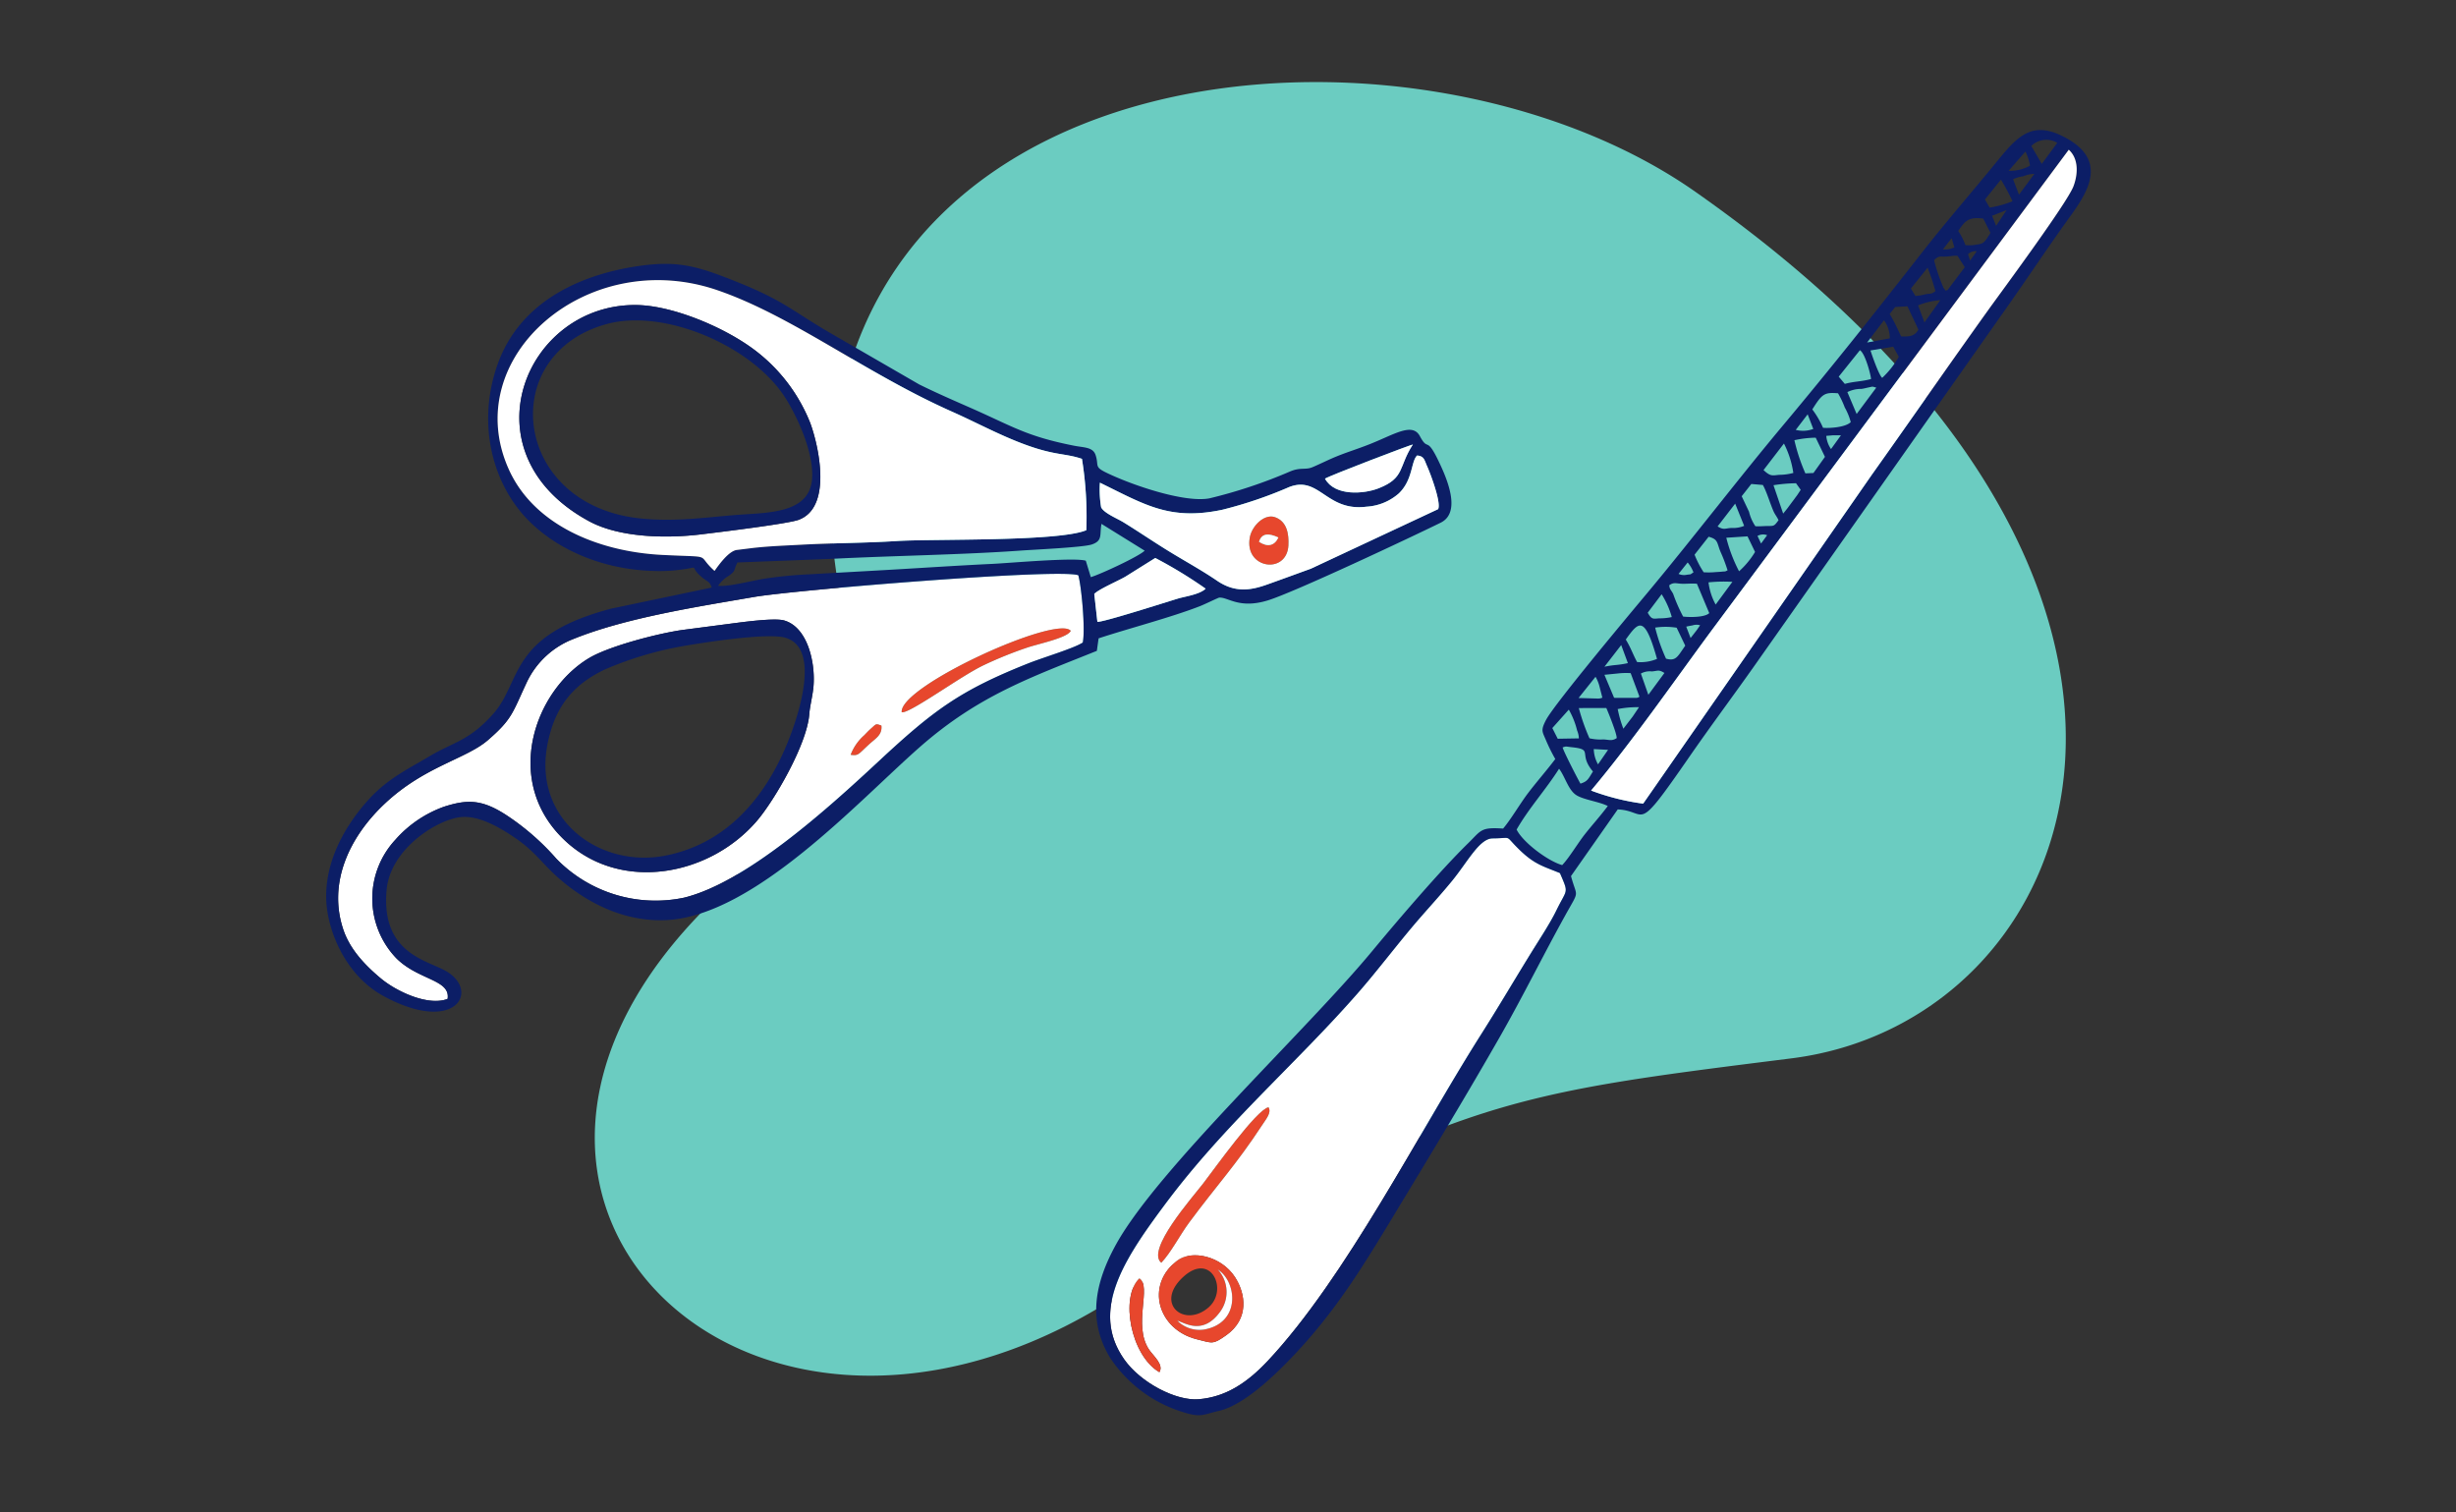 <svg xmlns="http://www.w3.org/2000/svg" xmlns:xlink="http://www.w3.org/1999/xlink" width="346" height="213" viewBox="0 0 346 213">
  <rect x="0" y="0" width="346" height="213" fill="#333333" stroke="none"/>
  <defs>
    <clipPath id="clip-path">
      <rect id="Rectangle_16215" data-name="Rectangle 16215" width="346" height="213" transform="translate(538 3371)" fill="#fff"/>
    </clipPath>
    <clipPath id="clip-path-2">
      <rect id="Rectangle_16169" data-name="Rectangle 16169" width="192.865" height="194.704" transform="translate(0 0)" fill="#6bccc1"/>
    </clipPath>
    <clipPath id="clip-path-3">
      <rect id="Rectangle_16130" data-name="Rectangle 16130" width="133.599" height="130.512" fill="none"/>
    </clipPath>
    <clipPath id="clip-path-4">
      <rect id="Rectangle_16131" data-name="Rectangle 16131" width="167.554" height="156.184" fill="none"/>
    </clipPath>
  </defs>
  <g id="Mask_Group_53" data-name="Mask Group 53" transform="translate(-538 -3371)" clip-path="url(#clip-path)">
    <g id="Group_30837" data-name="Group 30837">
      <g id="Group_30748" data-name="Group 30748" transform="matrix(0.978, 0.208, -0.208, 0.978, 656.211, 3365.92)">
        <g id="Group_30747" data-name="Group 30747" transform="translate(0 0.001)" clip-path="url(#clip-path-2)">
          <path id="Path_41740" data-name="Path 41740" d="M15.334,77.284a71.259,71.259,0,0,0,2.611,7.958c2.265,5.8,6.828,25.352-8.19,48.061-32.331,48.89,22.516,83.707,65.239,44.448s48.5-40.991,88.332-54.847S213.574,44.079,124.644,6.283c-44.77-19.027-126.425,5.306-109.31,71" transform="translate(0 0)" fill="#6bccc1"/>
        </g>
      </g>
      <g id="Group_30664" data-name="Group 30664" transform="translate(571.047 3501.586) rotate(-65)">
        <g id="Group_30663" data-name="Group 30663" clip-path="url(#clip-path-3)">
          <path id="Path_41460" data-name="Path 41460" d="M70.79,116.82c-4,1.528-13.183.687-16.808-.334-9.819-2.765-17.2-13.033-13.947-23.2,3.709-11.6,17.221-12.972,24.718-7.952,2.759,1.847,7.286,7.36,9.169,10.229l3.831,6.027c.748,1.19,3.241,5.025,3.47,6.434.556,3.414-3.5,6.518-6.635,7.678-1.2.446-2.741.715-3.8,1.119m.546,8.279c.536.189.769.252,1.377.514.809.348.809.264.882,1.1-1.12.681-1.956.041-3.052-.422-1.947-.824-2.179-.647-2.509-1.763a7,7,0,0,1,3.3.57m15.965,11c-2.815-2.3-10.566-6.517-10.789-7.586,3.147-1.894,21.751,14.043,20.456,16.736-1.1.012-3.624-3.426-4.791-4.624A55.4,55.4,0,0,0,87.3,136.1m17.213,6.806c-.231-2.844-18.758-35.332-22.1-40.136-4.635-6.669-10.323-15.157-16.1-20.532a12.069,12.069,0,0,0-8.222-3.374c-4.849-.013-5.616.35-9.784-1.521-3.732-1.675-7.1-6.542-14.28-9.4-6.4-2.548-13.516-2.525-18.509,2.215-2.01,1.909-3.186,4.6-4.005,7.708-.751,2.847-.729,7.732,1.363,9.737,2.672-.773.619-4.844,2.147-9a12.157,12.157,0,0,1,15.054-7.145,16.56,16.56,0,0,1,7.127,4.252c2.4,2.6,3.275,4.5,2.561,8.909a34.792,34.792,0,0,1-2.529,8.549,19.5,19.5,0,0,0,2.623,18.579c5.609,6.993,19.554,12.92,29.051,16.768,9.761,3.954,13.843,6.158,21.345,13.229,1.641,1.547,4.647,4.945,5.932,5.743,1.868-.447,7.128-3.53,8.326-4.577" transform="translate(-9.372 -56.12)" fill="#fff" fill-rule="evenodd"/>
          <path id="Path_41461" data-name="Path 41461" d="M110.22,80.323a51.356,51.356,0,0,1-8.845,4.805c-3.1-2.771-10.3-19.22-12.643-23.5-2.12-3.877-4.073-8.081-6.229-12.114-1.056-1.975-1.994-3.835-3.209-5.83l-1.284-2.051c-.671-.933-2.874-1.352-3.972-1.55,1.068-3.531,1.774-.635-1.065-7.614-3.418-8.406-3.8-18.17,1.731-24.638C86-5.391,107.992,4.463,110.045,23.714c1.185,11.108-1.78,23.768-1.535,37.234.059,3.243-.112,6.382.043,9.651.282,5.936,1.363,6.955,1.667,9.725M95.143,86.786c-1.2,1.047-6.458,4.13-8.326,4.577-1.285-.8-4.291-4.2-5.932-5.743C73.383,78.548,69.3,76.345,59.54,72.39c-9.5-3.848-23.442-9.775-29.051-16.768a19.5,19.5,0,0,1-2.623-18.579,34.792,34.792,0,0,0,2.529-8.549c.715-4.4-.159-6.307-2.561-8.909a16.56,16.56,0,0,0-7.127-4.252A12.157,12.157,0,0,0,5.652,22.478c-1.528,4.156.525,8.228-2.147,9-2.093-2.005-2.114-6.89-1.364-9.737.82-3.11,2-5.8,4.006-7.708C11.14,9.293,18.26,9.27,24.656,11.818c7.183,2.863,10.549,7.729,14.28,9.4,4.168,1.871,4.935,1.508,9.784,1.521a12.069,12.069,0,0,1,8.222,3.374c5.781,5.375,11.47,13.863,16.1,20.532,3.339,4.8,21.866,37.293,22.1,40.136m2.3.1c-.19-1.589-4.893-9.7-5.93-11.676-2.061-3.921-4.094-7.628-6.171-11.469C83.337,60.032,81.2,56.015,79.2,52.3a58.787,58.787,0,0,0-3.27-5.511c-1.022-1.488-3.156-4.048-3.58-5.366a4.563,4.563,0,0,1,1.956.8c1.133.6.817.229,2.173.281l6.055,11.782c4.029,7.591,8.325,16.5,12.4,23.809.774,1.388,4.056,7.656,4.936,8.578,1.156,1.212,1.7.4,3.211.013l-.849,7.109c-1.058-.371-5.659-4.247-6.587-5.3Zm4.481,8.7a63.156,63.156,0,0,1-.92,8.26c-1.1-.417-2.231-2.191-2.9-2.936C96.742,99.384,90.642,92.8,90.329,92l3.377-2.059c.866.292,2.994,2.2,4.04,2.936Zm20.236,16.951c.568.313,9.438,8.908,9.59,9.18-3.754-.533-4.715,1.024-7.661-1.8-1.538-1.472-3.631-5.05-1.929-7.385m8.441,10.382c.338.939-.131,1.18-.719,1.857-.96,1.106-3.909,4.066-4.879,4.019l-15.191-12.712c-1.45-1.453-2.94-2.934-4.6-4.619-1.7-1.717-3.005-3.577-2.505-6.627.413-2.522.571-5.041.873-7.712.308-2.735.707-5.081,1.014-7.723.117-1.009,0-3.044.59-3.747a15.275,15.275,0,0,1,3.062-1.616c-.122,7.07-.713,11.167,3.814,17.217a59.648,59.648,0,0,0,6.886,7.2c3.314,3.148-.939,6.2,2.1,11.033a7.587,7.587,0,0,0,3.643,3.36c2.582.992,4.8-.367,5.918.074M87.47.089c-8.8.847-15.481,6.439-18,13.054-2.232,5.867-1.758,12.932.894,19.062a22.813,22.813,0,0,0,1.262,2.568c2.344,4,1.6,1.2.838,4.139-.259,1-.041,1.155-.718,1.8L63.063,29.128c-9.594-11.537-14.548-7.046-20.413-8.781-4.9-1.45-6-3.41-9.2-5.59-3.142-2.141-5.473-4.108-9.431-5.3-5.412-1.625-11.6-1.758-16.4,1.394C4.131,13.146.4,17.647.053,23.091-.667,34.372,6.2,35.247,6.929,29.9c.419-3.056-1.839-9.59,6.9-12.71,5.345-1.908,11.769,2.136,13.616,5.067,1.442,2.288,1.018,6,.583,8.53-.517,3-1.585,4.735-2.357,7.228-1.672,5.4-1.843,11.51.933,16.739C32.418,65.707,53.1,72.1,63.743,76.768c10.113,4.437,15.5,10.013,22.85,16.887l1.7-.52c3.007,3.192,6.964,7.983,10.14,11.022.522.5,2.166,1.822,2.239,1.95.615,1.074-.3,3.2,2.521,6.35,2.583,2.885,16.878,14.769,20.236,17.47,2.576,2.071,6.042-1.873,7.715-3.911,2.592-3.157.559-1.859,2.09-3.894,1.338-1.777-1.228-3.319-3.915-5.845-1.617-1.521-2.689-2.782-4.214-4.114-.769-.672-1.5-1.255-2.231-1.916-.795-.719-.689-1.528-1.861-2.588a69.7,69.7,0,0,1-8.239-8.7c-2.069-2.859-2.925-10.588-2.867-14.675.028-1.983.421-1.342,1.6-2.437.888-.828.263-1.921-.084-3.336-1.641-6.69-1.182-8.937-1.326-15.5-.058-2.63-.126-5.245-.066-7.9L111.3,40.723c.52-5.911,1.344-7.688.99-14.582-.33-6.43-.779-9.226-3.877-13.947C104.343,5.989,97.332-.861,87.47.089" transform="translate(0 0)" fill="#0c1e66" fill-rule="evenodd"/>
          <path id="Path_41462" data-name="Path 41462" d="M463.383,30.907c1.236-20.016,23.914-21.078,30.4-6.811,2.034,4.473,2.369,11.879,1.479,16.94a23.9,23.9,0,0,1-6.174,12.315c-2.359,2.385-9.437,7.9-13.065,4.267-1.172-1.173-6.484-9.692-7.742-11.721-2.22-3.581-5.221-9.794-4.9-14.99m37.306,59.268c-.3-2.77-1.385-3.788-1.667-9.725-.155-3.269.016-6.408-.043-9.651-.245-13.466,2.72-26.126,1.535-37.234-2.053-19.251-24.041-29.1-35.341-15.883-5.528,6.468-5.15,16.233-1.731,24.638,2.838,6.98,2.132,4.084,1.065,7.614,1.1.2,3.3.617,3.972,1.55l1.284,2.051c1.215,2,2.153,3.855,3.209,5.83,2.156,4.032,4.109,8.237,6.23,12.113,2.341,4.281,9.545,20.73,12.643,23.5a51.358,51.358,0,0,0,8.845-4.805" transform="translate(-390.469 -9.852)" fill="#fff" fill-rule="evenodd"/>
          <path id="Path_41463" data-name="Path 41463" d="M680.015,577.515c-3.879,1.588-5.678-4.28-1.272-5.4,1.576-.4,3.909.443,4.054,2.036.162,1.777-1.316,2.762-2.782,3.362m19.121,11.1c-1.114-.441-3.336.917-5.918-.074a7.589,7.589,0,0,1-3.643-3.361c-3.038-4.833,1.214-7.885-2.1-11.033a59.641,59.641,0,0,1-6.886-7.2c-4.527-6.05-3.936-10.147-3.814-17.217a15.286,15.286,0,0,0-3.062,1.616c-.585.7-.473,2.738-.59,3.747-.306,2.642-.705,4.988-1.014,7.723-.3,2.671-.46,5.19-.873,7.712-.5,3.05.809,4.91,2.506,6.627,1.665,1.685,3.155,3.166,4.6,4.619l15.191,12.713c.971.047,3.919-2.912,4.879-4.019.588-.677,1.057-.918.719-1.857" transform="translate(-568.531 -465.69)" fill="#fff" fill-rule="evenodd"/>
          <path id="Path_41464" data-name="Path 41464" d="M235.124,198.915c1.729,5.063-6.132,6.6-10.285,7.082-9.586,1.106-18.788-.935-24.4-8.541s-3.408-18.908,6.712-21.674c6.1-1.668,10.033.023,13.371,2.756a49.43,49.43,0,0,1,8.043,9.176c1.7,2.477,5.565,8.3,6.555,11.2m-8.1,8.38c1.057-.4,2.6-.673,3.8-1.119,3.132-1.16,7.191-4.264,6.635-7.678-.229-1.409-2.722-5.245-3.47-6.434l-3.831-6.027c-1.883-2.869-6.41-8.382-9.169-10.229-7.5-5.02-21.009-3.644-24.718,7.952-3.253,10.168,4.128,20.437,13.947,23.2,3.625,1.021,12.809,1.861,16.808.334" transform="translate(-165.602 -146.596)" fill="#0c1e66" fill-rule="evenodd"/>
          <path id="Path_41465" data-name="Path 41465" d="M495.426,72.709c-4.658,1.68-6.951-3.919-9.179-7.815-2.169-3.793-4.414-7.225-5.973-11.669C474.207,35.944,492.655,24.851,503.1,37.3c5.393,6.429,5.8,19.787,1.206,27.064-1.693,2.68-5.4,7.088-8.88,8.342m-18.6-26.033c-.321,5.2,2.68,11.409,4.9,14.99,1.258,2.029,6.57,10.548,7.742,11.721,3.628,3.628,10.706-1.883,13.065-4.267A23.9,23.9,0,0,0,508.708,56.8c.89-5.061.555-12.467-1.479-16.94-6.49-14.268-29.168-13.205-30.4,6.811" transform="translate(-403.912 -25.62)" fill="#0c1e66" fill-rule="evenodd"/>
          <path id="Path_41466" data-name="Path 41466" d="M602.475,593.957l-4.18-2.714c-1.046-.739-3.174-2.644-4.04-2.936l-3.377,2.059c.313.8,6.413,7.389,7.779,8.915.668.745,1.795,2.519,2.9,2.936a63.152,63.152,0,0,0,.92-8.26" transform="translate(-500.548 -498.371)" fill="#fff" fill-rule="evenodd"/>
          <path id="Path_41467" data-name="Path 41467" d="M439.187,472.695c.132.632,2.893,2.365,6,4.334,1.66,1.052,3.637,2.313,4.789,3.252a55.4,55.4,0,0,1,4.876,4.526c1.166,1.2,3.69,4.636,4.791,4.624,1.3-2.693-17.309-18.63-20.456-16.736" transform="translate(-372.047 -400.3)" fill="#e7472d" fill-rule="evenodd"/>
          <path id="Path_41468" data-name="Path 41468" d="M795.6,736.151c-1.7,2.334.391,5.913,1.929,7.385,2.947,2.819,3.907,1.262,7.661,1.8-.152-.272-9.022-8.867-9.59-9.18" transform="translate(-673.437 -623.613)" fill="#fff" fill-rule="evenodd"/>
          <path id="Path_41469" data-name="Path 41469" d="M706.627,697.069c1.36-.179,1.68.84,1.7,2.21-1.331,0-1.891-.828-1.7-2.21m1.309,3.956c1.466-.6,2.944-1.585,2.782-3.362-.145-1.593-2.478-2.436-4.054-2.036-4.406,1.118-2.607,6.986,1.272,5.4" transform="translate(-596.454 -589.201)" fill="#e7472d" fill-rule="evenodd"/>
          <path id="Path_41470" data-name="Path 41470" d="M389.3,449.5c-.073-.837-.073-.753-.882-1.1-.608-.262-.841-.325-1.377-.514a7,7,0,0,0-3.3-.57c.33,1.116.561.939,2.509,1.763,1.1.464,1.932,1.1,3.052.423" transform="translate(-325.072 -378.907)" fill="#e7472d" fill-rule="evenodd"/>
          <path id="Path_41471" data-name="Path 41471" d="M720.483,705.5c-.193,1.382.367,2.214,1.7,2.21-.018-1.37-.338-2.389-1.7-2.21" transform="translate(-610.309 -597.629)" fill="#fff" fill-rule="evenodd"/>
        </g>
      </g>
      <g id="Group_30667" data-name="Group 30667" transform="matrix(-0.105, -0.995, 0.995, -0.105, -1661.354, 4208.641)">
        <g id="Group_30666" data-name="Group 30666" transform="translate(386 2408)">
          <g id="Group_30665" data-name="Group 30665" transform="translate(0 0)" clip-path="url(#clip-path-4)">
            <path id="Path_41472" data-name="Path 41472" d="M53.144,37.149c.839.685,1.629,1.538,2.412,1.164-.155-1.719-7.866-8.518-9.721-10.29C44.017,26.286,37.375,19.008,35.37,21c1.261,1.49,3.6,3.012,5.215,4.492,4.748,4.35,7.438,7.475,12.559,11.655M24.252,29.005c1.968,3.526,5.56,3.36,8.024,2.1,3.158-1.615,4.486-5.635,3.16-7.838C32.507,18.4,26.072,19.5,24.126,24.858c-.775,2.136-1.007,2.118.126,4.147m-4.176-9.883c1,.766,2.361-.615,3.331-1.124,3.668-1.927,8.825,1.37,10.1-.3-2.31-3-10.661-2.355-13.427,1.423m63.96,63.465c-3.107.967-2.226.777-5.212-1.082-1.653-1.029-3.781-2.779-5.388-4.026-3.556-2.757-7.184-5.427-10.777-8.282-12.777-10.153-32.1-22.571-42.607-34.738-2.748-3.184-4.428-6.383-4.344-10.224.07-3.222,3.183-7.905,6.687-9.854,7.364-4.1,14.073,1.528,21.071,7.974,10.27,9.459,17.653,20.286,26.653,30.033,3.136,3.4,6.622,6.588,9.787,10,1.58,1.7,3.045,3.357,4.69,5.017,2.4,2.426,5.482,4.422,5.3,6.258-.3,2.954.426,1.562-2.074,3.667-2.219,1.868-2.575,3.026-3.783,5.257" transform="translate(-13.453 -11.127)" fill="#fff" fill-rule="evenodd"/>
            <path id="Path_41473" data-name="Path 41473" d="M94.48,79.25a1.464,1.464,0,0,0,.045.74l1.574-.232a5.264,5.264,0,0,0,1.45-.416l-2.721-2.691Zm4.343,1.487a13.5,13.5,0,0,1,.075,1.568,13.116,13.116,0,0,0,.085,1.77l2.629-.668ZM89.17,76.1a3.051,3.051,0,0,0,1.129-.131,11.151,11.151,0,0,0,3.045-.855l-2.336-2.581-1.575.6Zm21.559,16.386a1.865,1.865,0,0,0-.241,1.169c.017.759-.067.3.228.942a4.7,4.7,0,0,0,1.478-.665Zm-4.982-4.89c-1.012.448-.936.633-.955,1.506a7.984,7.984,0,0,0-.008,1.8,12.085,12.085,0,0,0,3.345-1.084ZM116.8,98.658c-.647.837-.367,1-.422,1.936a3.968,3.968,0,0,0,.109,1.79l3.243-.93Zm7.21,7.263c-1.052.913-.876,1.163-.9,2.144a7.774,7.774,0,0,0,.059,1.985,13.236,13.236,0,0,0,4.257-.879Zm5.153,5.107a4.139,4.139,0,0,0-.13,2.467l2.131-.571Zm11.424,14.515A4.137,4.137,0,0,0,143.2,125l-2.858-2.689Zm-5.712-6.966c.223,1.3.064,2.316.293,3.738.353.064,3.685-.414,4.2-1.128l-3.388-3.358Zm-24.29-22.55a10.446,10.446,0,0,0-.154,1.721c-.015.286-.028.484-.03.848,0,.613-.07.3.1.809a23.285,23.285,0,0,0,2.756-.732c1.293-.371,1.741-.126,2.227-1.426l-2.3-2.233a13.525,13.525,0,0,0-2.594,1.013M99,85.38a5.933,5.933,0,0,0,.144,2.837c6.375-1.088,5.528-2,3.174-4.088-1.335.627-2.121.753-3.318,1.251m53.269,48.929a2.9,2.9,0,0,0,.106,1.628l1.318-.25ZM93.986,84.763c.034.363-.01.093.119.439l3.436-.887a10.251,10.251,0,0,0,.143-1.818l.011-1.88-3.369,1.016Zm52.16,45a6.944,6.944,0,0,0,.09,1.427c.044.809-.106.755.282,1.45a32.539,32.539,0,0,0,3.406-.756l-2.673-2.649ZM89.028,77.581a6.681,6.681,0,0,0-.365,1.919c-.13.856-.384,1.134-.024,1.892.5.146,3.859-.83,4.377-1l.4-3.853a28.947,28.947,0,0,0-4.383,1.043M104.684,92.5c-.2.881-.451,3.027.1,3.707l4.294-1.293c.155-.84.113-1.243.214-2.053s.389-1.156-.016-1.841c-.586-.018-.657.176-1.263.417a23.281,23.281,0,0,0-3.331,1.062m57.606,52.159a6.017,6.017,0,0,0,.394,3.065,6.412,6.412,0,0,0,2.06-.424Zm-33.238-29.782c-.185.971-.261,3.159.384,3.966a8.49,8.49,0,0,0,2.138-.62,12.951,12.951,0,0,0,2.089-.734c.352-1.891.174-2.23-1.88-3.841a12.547,12.547,0,0,1-2.731,1.229m28.375,26.577a13.9,13.9,0,0,0,.548,3.306,33.5,33.5,0,0,0,3.2-1.3l-2.545-2.534Zm-41.158-37.5c-.1.586-.093,1.155-.151,1.736-.089.885-.111.9.651,1.59.436-.127.842-.416,1.345-.575,1.156-.367,2.833-.662,3.822-1.1l.308-1.6-1.574-1.528-2.278.8a6.079,6.079,0,0,0-2.124.677m36.256,33.564a5.4,5.4,0,0,0-.086,1.587c0,1.059.3,1.2,1.43,2.1l2.1-.795c.547-2.143-.179-2.686-1.355-3.693a9.353,9.353,0,0,1-2.088.8m-11.844-10.335c-.082.9-.3,1.808.712,2.5l3.427-1.187.073-1.739-.889-.866c-1.724.811-2.815,1.044-3.322,1.292m-17.818-14.312,2.09,1.849,2.821-1.012a14.9,14.9,0,0,0-.038-3.022,25.6,25.6,0,0,0-4.807,1.049ZM99.043,89.481c-.523,1.338.073,1.624,1.54,2.883l2.638-.938a9.862,9.862,0,0,0,.331-3.007,24.978,24.978,0,0,0-4.509,1.062m47.84,44.323c-.916.553-.256.21-.408.526l2.971,2.772,1.7-.856c.116-.674.007-.987.069-1.745.057-.69.241-.911-.341-1.6a26.769,26.769,0,0,0-3.992.907m18.606,18.082a3.009,3.009,0,0,0-.054-3.684l-2.668,1.2Zm-26.115-25.993-.194-3.232c-.731.144-3.636.829-4.008,1.238a12.491,12.491,0,0,0,2.7,2.634ZM114.966,102.7l.12-2.991A21.271,21.271,0,0,0,110.2,101a11.843,11.843,0,0,0,2.471,2.524Zm-1.205,1.789,1.076.975a1.617,1.617,0,0,0,.038-1.36ZM109.1,96.557a8.684,8.684,0,0,0-3.213.674l2.932,2.677a20.671,20.671,0,0,0,.281-3.352M88.03,75.011c.193-.9.25-.761.11-1.321-.642.1-4.622,1.644-5.332,1.964.221,1.047.515,1.138,1.517,1.928,2.744-1.865,3.052.472,3.705-2.571m70.765,70.747,2.686,2.466a4.388,4.388,0,0,0-.178-1.609,4.452,4.452,0,0,0-.26-1.451Zm-4.024-3.659,2.052,1.7-.583-2.12Zm-4.484-4.161,1.214,1.078a1.522,1.522,0,0,0-.282-1.27Zm-7.981-7.3,2.883,2.545a10.345,10.345,0,0,0-.4-3.188Zm-11.818-10.85,3.4,3.139c.262-.65.2-.414.138-1.094-.038-.4-.082-.565-.1-.978a4.368,4.368,0,0,0-.237-2.042Zm-2.618-4.575a3.8,3.8,0,0,0-1.914.469l1.775,1.591.124-1.095c0-.39.012-.632.016-.966m-26.3-21.987,1,.968.648.554a1.819,1.819,0,0,0,.092-1.072c-.023-.346-.035-.51-.079-.892Zm-7.325-6.753,2.82,2.574c.6-.772.378-.877.4-1.738a2.575,2.575,0,0,0-.135-1.567Zm-1.545-4.5a16.51,16.51,0,0,0-2.835.5l1.56,1.481,1.223,1.026a14.174,14.174,0,0,0,.052-3m-5.249-3.952a4.59,4.59,0,0,0-2.2.369l1.88,1.619Zm30.173,30,.621.619L120,110.263l.694.573.991-.559a22.18,22.18,0,0,0,.059-3.186ZM81.686,77.042a33.2,33.2,0,0,0-2.6,7.095l42.671,36.876c7.135,6.3,14.308,12.473,21.416,18.8,2.357,2.1,13.747,12.566,15.995,13.7,1.607.81,3.763,1.166,5.19-.116l-62.2-57.269c-6.748-6.164-14.187-12.579-20.468-19.085M71.673,71.889c.874,1.048,2.847,2.524,3.975,3.624,1.245,1.214,2.3,2.413,3.626,3.638.739-1.158,1.181-3.141,1.93-4.174.816-1.124,2.8-1.356,4.007-2.1-2.781-2.206-5.011-4.76-7.888-6.844-1.861.682-4.865,3.891-5.65,5.859m-1.089-.429c1.208-2.231,1.564-3.389,3.783-5.257,2.5-2.1,1.774-.713,2.074-3.667.186-1.836-2.892-3.832-5.3-6.258-1.646-1.66-3.11-3.315-4.69-5.017-3.166-3.412-6.651-6.6-9.787-10-9-9.747-16.383-20.574-26.653-30.033C23.016,4.783,16.307-.84,8.942,3.255,5.438,5.2,2.325,9.886,2.255,13.109c-.084,3.841,1.6,7.041,4.344,10.224C17.1,35.5,36.429,47.918,49.206,58.071c3.593,2.855,7.221,5.525,10.777,8.282,1.608,1.247,3.735,3,5.388,4.026,2.986,1.858,2.106,2.049,5.212,1.082m16.047,1.029a24.8,24.8,0,0,1,2.775-1.029c1.23-.363,1.41-.638,2.829.309C94.4,73.213,106.31,85.553,108.471,87.78c7.108,7.325,14.562,14.345,21.653,21.678s14.471,14.589,21.825,21.693c3.63,3.506,7.089,7.188,10.622,10.8,3.9,3.985,6.77,6.218,3.673,10.934-3.749,5.71-7.708,2.9-11.124-.168-3.882-3.485-7.864-6.771-11.755-10.17L96.577,101.61c-3.969-3.487-7.766-7-11.766-10.438-10.2-8.775-6.8-6.381-6.162-10.681l-8.642-7.529c-3.263.517-1.929,1.059-5.4-1.373-5.336-3.738-10.768-7.155-16.109-11-7.278-5.243-14.518-10.728-21.665-16.15C19.01,38.5,12.485,33.732,6.146,26.046,3.671,23.047.7,18.939.324,15.733c-.258-2.218-.758-2.564.457-5.245A18.93,18.93,0,0,1,9.433,1.275C14.894-1.259,19.974.189,25.168,3.823c9.96,6.969,27.1,29.78,37.249,40.166C66.262,47.926,72.7,54.708,76.13,59.051c1.611,2.038,2.077,1.961,1.53,5.106,1.189,1.251,3.256,2.746,4.666,4.082,1.48,1.4,2.829,2.878,4.3,4.25" transform="translate(0 -0.001)" fill="#0c1e66" fill-rule="evenodd"/>
            <path id="Path_41474" data-name="Path 41474" d="M554.156,537.292c6.28,6.506,13.719,12.921,20.468,19.085l62.2,57.269c-1.427,1.282-3.584.927-5.19.116-2.248-1.135-13.638-11.6-15.995-13.7-7.108-6.325-14.281-12.5-21.416-18.8l-42.671-36.876a33.19,33.19,0,0,1,2.6-7.095" transform="translate(-472.47 -460.251)" fill="#fff" fill-rule="evenodd"/>
            <path id="Path_41475" data-name="Path 41475" d="M74.853,69.846c2.13,2.993,7.743,1.163,4.65-3.084-3.313-4.55-7.293-.63-4.65,3.084m-1.419-4.607a4.405,4.405,0,0,0-1.643,3.554c.312,5.338,6.2,5.419,8.216,2.865a4.7,4.7,0,0,1-6.016-.344c-3.026-2.771-.929-5.081-.557-6.076m-2.773,6.617c-1.132-2.029-.9-2.011-.126-4.147,1.945-5.36,8.381-6.457,11.309-1.591,1.326,2.2,0,6.223-3.16,7.838-2.463,1.26-6.056,1.426-8.024-2.1" transform="translate(-59.862 -53.978)" fill="#e7472d" fill-rule="evenodd"/>
            <path id="Path_41476" data-name="Path 41476" d="M173.036,84.133c-.782.374-1.572-.479-2.412-1.164-5.121-4.18-7.811-7.3-12.559-11.655-1.616-1.48-3.954-3-5.215-4.492,2-1.994,8.647,5.284,10.465,7.021,1.855,1.773,9.566,8.572,9.721,10.29" transform="translate(-130.933 -56.946)" fill="#e7472d" fill-rule="evenodd"/>
            <path id="Path_41477" data-name="Path 41477" d="M59.617,34.55c-1.271,1.669-6.429-1.628-10.1.3-.97.509-2.332,1.89-3.331,1.124,2.766-3.779,11.118-4.422,13.428-1.423" transform="translate(-39.566 -27.978)" fill="#e7472d" fill-rule="evenodd"/>
            <path id="Path_41478" data-name="Path 41478" d="M84.795,78.536c-.372.995-2.469,3.3.557,6.076a4.7,4.7,0,0,0,6.016.344c-2.02,2.554-7.9,2.473-8.216-2.865a4.405,4.405,0,0,1,1.643-3.554" transform="translate(-71.223 -67.275)" fill="#fff" fill-rule="evenodd"/>
          </g>
        </g>
      </g>
    </g>
  </g>
</svg>
